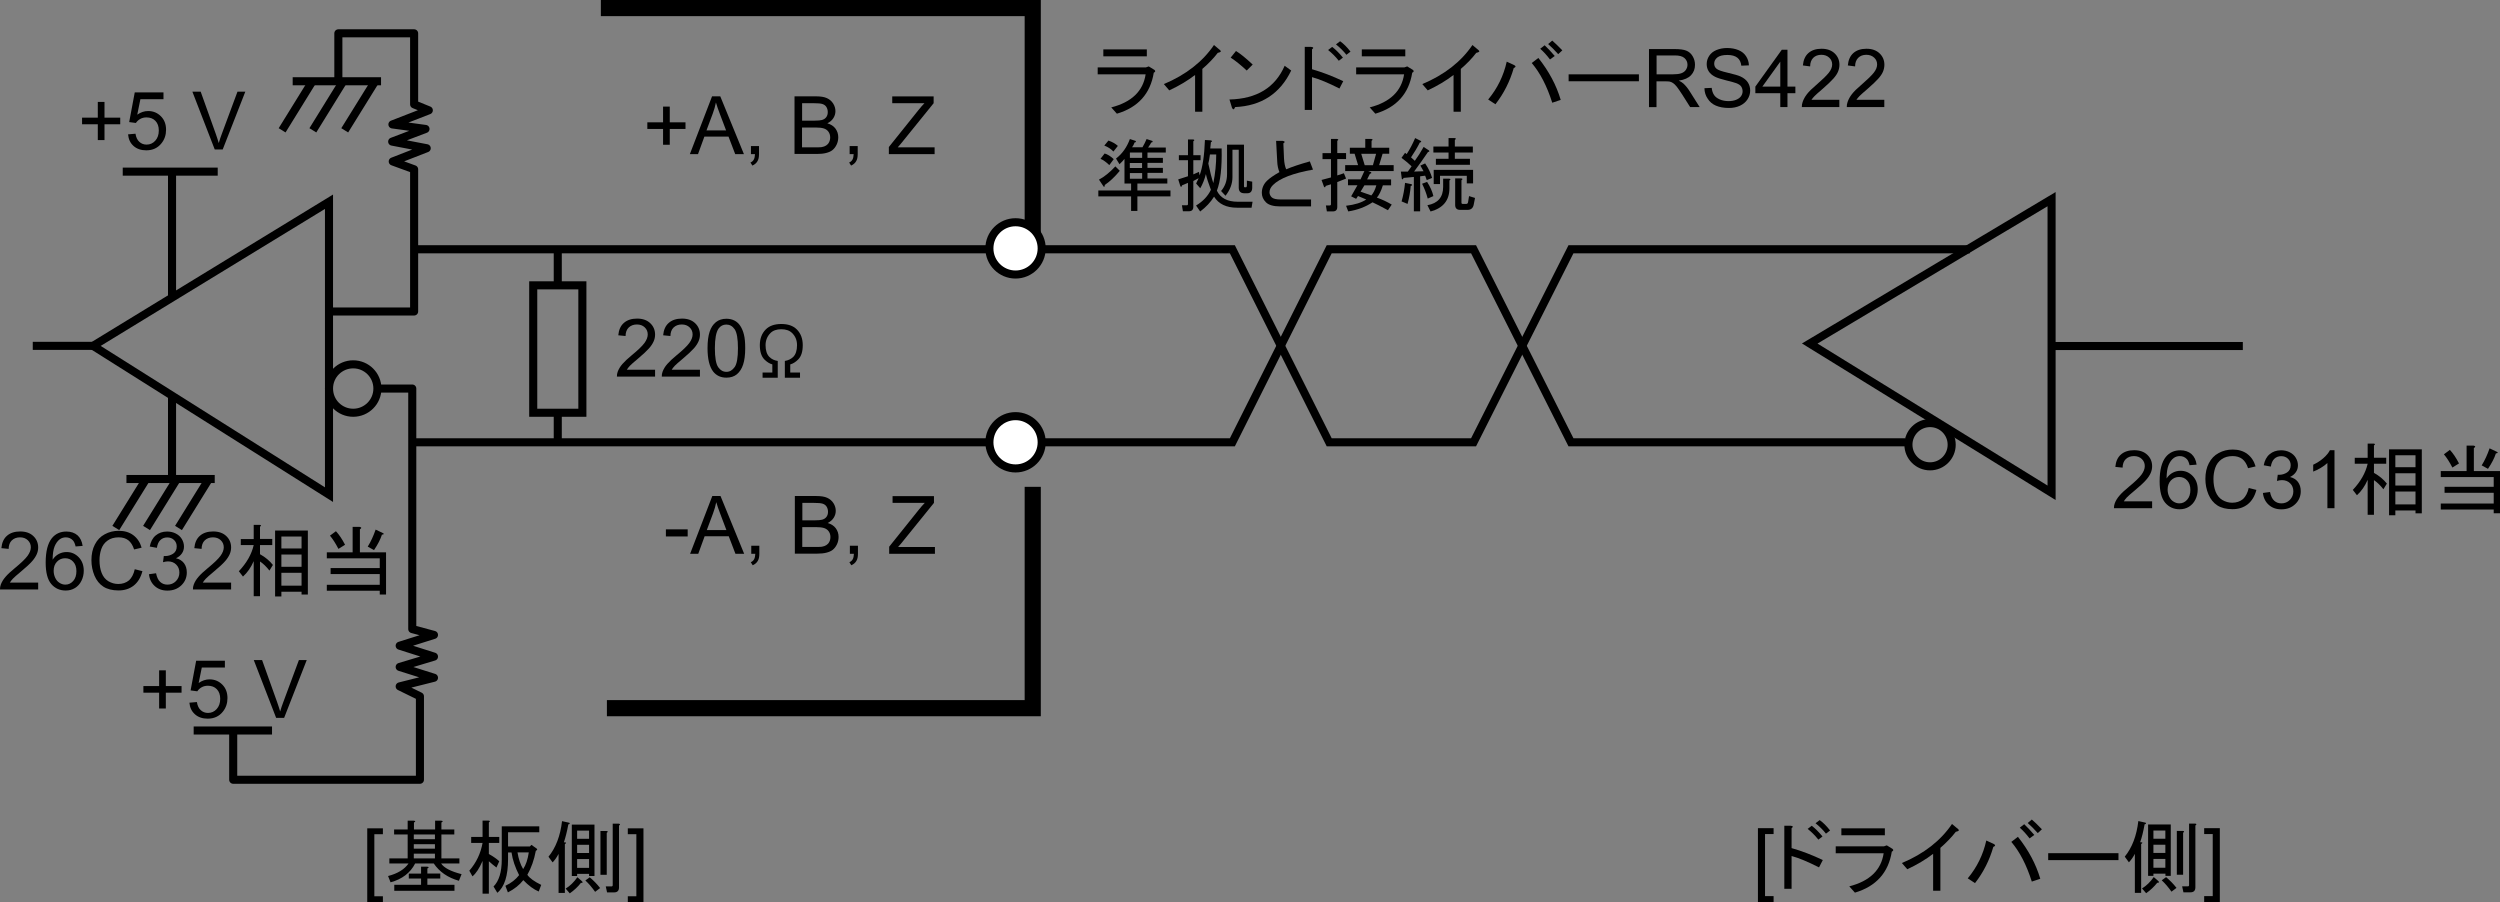 <?xml version="1.0" encoding="utf-8"?>
<!-- Generator: Adobe Illustrator 27.8.1, SVG Export Plug-In . SVG Version: 6.00 Build 0)  -->
<svg version="1.1" xmlns="http://www.w3.org/2000/svg" xmlns:xlink="http://www.w3.org/1999/xlink" x="0px" y="0px"
	 width="309.81px" height="111.8px" viewBox="0 0 309.81 111.8" enable-background="new 0 0 309.81 111.8" xml:space="preserve">
<rect x="0" y="0" width="309.81" height="111.8" fill="#808080" stroke="none"/>
<g id="レイヤー_2">
	<g>
		<polyline fill="none" stroke="#000000" stroke-width="2" stroke-miterlimit="10" points="74.46,1 127.98,1 127.98,28.88 		"/>
		<polyline fill="none" stroke="#000000" stroke-width="2" stroke-miterlimit="10" points="75.21,87.76 127.98,87.76 127.98,60.33 
					"/>
		<polygon fill="none" stroke="#000000" stroke-miterlimit="10" points="40.77,25 40.77,61.3 11.53,42.86 		"/>
		<line fill="none" stroke="#000000" stroke-miterlimit="10" x1="11.53" y1="42.86" x2="4.06" y2="42.86"/>
		<line fill="none" stroke="#000000" stroke-miterlimit="10" x1="15.21" y1="21.27" x2="26.98" y2="21.27"/>
		<line fill="none" stroke="#000000" stroke-miterlimit="10" x1="21.32" y1="21.27" x2="21.32" y2="36.7"/>
		<line fill="none" stroke="#000000" stroke-miterlimit="10" x1="21.32" y1="49.03" x2="21.32" y2="59.14"/>
		<line fill="none" stroke="#000000" stroke-miterlimit="10" x1="15.67" y1="59.36" x2="26.61" y2="59.36"/>
		<line fill="none" stroke="#000000" stroke-miterlimit="10" x1="14.35" y1="65.43" x2="18.11" y2="59.36"/>
		<line fill="none" stroke="#000000" stroke-miterlimit="10" x1="18.16" y1="65.43" x2="21.92" y2="59.36"/>
		<line fill="none" stroke="#000000" stroke-miterlimit="10" x1="22.12" y1="65.43" x2="25.88" y2="59.36"/>
		<polyline fill="none" stroke="#000000" stroke-linejoin="round" stroke-miterlimit="10" points="41.93,9.85 41.93,4.13 
			51.32,4.13 51.32,12.93 53.14,13.67 48.63,15.42 52.73,15.98 48.6,17.55 52.88,18.37 48.67,20.01 51.32,20.98 51.32,38.6 
			40.77,38.6 		"/>
		<line fill="none" stroke="#000000" stroke-miterlimit="10" x1="36.27" y1="10.07" x2="47.22" y2="10.07"/>
		<line fill="none" stroke="#000000" stroke-miterlimit="10" x1="34.96" y1="16.15" x2="38.72" y2="10.07"/>
		<line fill="none" stroke="#000000" stroke-miterlimit="10" x1="38.77" y1="16.15" x2="42.53" y2="10.07"/>
		<line fill="none" stroke="#000000" stroke-miterlimit="10" x1="42.72" y1="16.15" x2="46.49" y2="10.07"/>
		<circle fill="none" stroke="#000000" stroke-linejoin="round" stroke-miterlimit="10" cx="43.77" cy="48.15" r="3"/>
		<polyline fill="none" stroke="#000000" stroke-linejoin="round" stroke-miterlimit="10" points="46.78,48.15 51.09,48.15 
			51.09,77.96 53.78,78.68 49.53,80.02 53.78,81.37 49.53,82.65 53.78,83.99 49.53,85.06 52.04,86.29 52.04,96.63 28.9,96.63 
			28.9,90.93 		"/>
		<line fill="none" stroke="#000000" stroke-linejoin="round" stroke-miterlimit="10" x1="24" y1="90.53" x2="33.71" y2="90.53"/>
		<rect x="66.08" y="35.36" fill="none" stroke="#000000" stroke-miterlimit="10" width="6.09" height="15.79"/>
		<line fill="none" stroke="#000000" stroke-miterlimit="10" x1="69.12" y1="30.89" x2="69.12" y2="35.36"/>
		<line fill="none" stroke="#000000" stroke-miterlimit="10" x1="69.12" y1="51.15" x2="69.12" y2="54.87"/>
		<polyline fill="none" stroke="#000000" stroke-miterlimit="10" points="51.32,30.89 152.72,30.89 164.72,54.81 182.61,54.81 
			194.68,30.89 244.12,30.89 		"/>
		<polyline fill="none" stroke="#000000" stroke-miterlimit="10" points="51.32,54.81 152.72,54.81 164.72,30.89 182.61,30.89 
			194.68,54.81 236.13,54.81 		"/>
		<circle fill="none" stroke="#000000" stroke-miterlimit="10" cx="239.18" cy="55.11" r="2.68"/>
		<polygon fill="none" stroke="#000000" stroke-miterlimit="10" points="254.24,24.68 254.24,61.07 224.27,42.57 		"/>
		<line fill="none" stroke="#000000" stroke-miterlimit="10" x1="254.46" y1="42.88" x2="277.94" y2="42.88"/>
		<circle fill="#FFFFFF" stroke="#000000" stroke-miterlimit="10" cx="125.85" cy="30.78" r="3.24"/>
		<circle fill="#FFFFFF" stroke="#000000" stroke-miterlimit="10" cx="125.85" cy="54.81" r="3.24"/>
	</g>
</g>
<g id="text">
	<g>
		<path d="M45.51,111.8v-9.15h1.94v0.73h-1.06v7.69h1.06v0.73H45.51z"/>
		<path d="M56.87,109.15c-1.38-0.39-2.42-1.11-3.12-2.15h-2.3c-0.6,1.17-1.61,1.95-3.05,2.34l-0.31-0.78
			c1.2-0.31,2.04-0.83,2.54-1.56h-2.38v-0.62h2.27v-2.97h-1.68v-0.62h1.68v-1.09h0.74c0.26,0.03,0.27,0.1,0.04,0.23v0.86h2.62v-1.09
			h0.74c0.26,0.03,0.27,0.1,0.04,0.23v0.86h1.6v0.62h-1.6v2.97h2.23V107h-2.27c0.36,0.55,1.21,0.99,2.54,1.33L56.87,109.15z
			 M50.66,108.88v-0.62h1.52v-0.86h0.74c0.26,0.03,0.27,0.1,0.04,0.23v0.62h1.6v0.62h-1.6v0.78h3.36v0.74h-7.46v-0.74h3.32v-0.78
			H50.66z M51.28,103.41v0.59h2.62v-0.59H51.28z M51.28,104.62v0.55h2.62v-0.55H51.28z M51.28,105.79v0.59h2.62v-0.59H51.28z"/>
		<path d="M59.8,110.75v-4.06c-0.39,0.91-0.81,1.55-1.25,1.91l-0.39-0.7c0.86-0.99,1.41-2.14,1.64-3.44h-1.41v-0.74h1.41v-2.03h0.74
			c0.21,0.03,0.22,0.1,0.04,0.23v1.8h1.29v0.74h-1.29v1.37c0.55,0.31,0.98,0.61,1.29,0.9l-0.35,0.78c-0.31-0.23-0.62-0.5-0.94-0.78
			v4.02H59.8z M64.33,108.45c-0.49-0.96-0.81-1.9-0.94-2.81h-0.43v0.82c0,2.06-0.44,3.45-1.33,4.18l-0.47-0.78
			c0.68-0.68,1.02-1.8,1.02-3.36v-4.1h4.65v0.74h-3.87v1.76h2.7l0.2-0.2l0.66,0.47c0.1,0.08,0.06,0.17-0.12,0.27
			c-0.21,1.12-0.56,2.11-1.05,2.97c0.29,0.42,0.86,0.83,1.72,1.25l-0.31,0.82c-0.62-0.26-1.26-0.73-1.91-1.41
			c-0.47,0.6-1.11,1.11-1.91,1.52l-0.31-0.82C63.34,109.44,63.91,108.99,64.33,108.45z M64.13,105.63c0.13,0.81,0.36,1.5,0.7,2.07
			c0.34-0.5,0.57-1.19,0.7-2.07H64.13z"/>
		<path d="M69.88,104.38c0.31,0,0.35,0.08,0.12,0.23v6.05h-0.78v-4.84c-0.23,0.44-0.48,0.79-0.74,1.05l-0.51-0.7
			c0.91-1.12,1.47-2.59,1.68-4.41l0.9,0.2c0.1,0.1,0.06,0.17-0.12,0.2C70.27,103.04,70.08,103.78,69.88,104.38z M72.06,109.15
			c0.21,0.18,0.18,0.27-0.08,0.27c-0.36,0.47-0.82,0.9-1.37,1.29l-0.51-0.59c0.55-0.34,1.03-0.81,1.45-1.41L72.06,109.15z
			 M71.52,108.29v0.27h-0.66v-6.37h2.81v6.37H73v-0.27H71.52z M71.52,103.95H73v-1.02h-1.48V103.95z M71.52,105.71H73v-1.02h-1.48
			V105.71z M71.52,107.55H73v-1.09h-1.48V107.55z M73.08,108.72c0.47,0.39,0.9,0.83,1.29,1.33l-0.62,0.47
			c-0.39-0.55-0.79-1.02-1.21-1.41L73.08,108.72z M75.19,103.21v5.2h-0.78v-5.43h0.74C75.36,103,75.37,103.08,75.19,103.21z
			 M76.71,102.31v7.66c0,0.42-0.21,0.62-0.62,0.62h-0.86l-0.16-0.74h0.7c0.1,0,0.16-0.05,0.16-0.16v-7.62h0.74
			C76.88,102.11,76.89,102.18,76.71,102.31z"/>
		<path d="M79.74,111.8H77.8v-0.73h1.06v-7.69H77.8v-0.73h1.94V111.8z"/>
	</g>
	<g>
		<path d="M217.85,111.78v-9.15h1.94v0.73h-1.06v7.69h1.06v0.73H217.85z"/>
		<path d="M225.42,107.49c-1.38-0.7-2.51-1.17-3.4-1.41v4.06h-0.9v-7.81h0.78c0.31,0.03,0.35,0.13,0.12,0.31v2.46
			c1.28,0.36,2.56,0.86,3.87,1.48L225.42,107.49z M225.34,104.05c-0.44-0.55-0.89-0.99-1.33-1.33l0.51-0.39
			c0.44,0.34,0.88,0.78,1.33,1.33L225.34,104.05z M226.28,103.31c-0.34-0.44-0.77-0.87-1.29-1.29l0.51-0.39
			c0.44,0.31,0.87,0.74,1.29,1.29L226.28,103.31z"/>
		<path d="M229.17,109.84c2.53-0.65,3.95-2.02,4.26-4.1h-5.94v-0.86h5.98l0.35-0.12l0.7,0.43c0.16,0.13,0.13,0.25-0.08,0.35
			c-0.42,2.6-1.94,4.3-4.57,5.08L229.17,109.84z M233.58,103.51h-5.39v-0.86h5.39V103.51z"/>
		<path d="M235.69,106.95c2.73-1.15,4.8-2.76,6.21-4.84l0.74,0.62c0.21,0.16,0.12,0.27-0.27,0.35c-0.5,0.65-1.13,1.31-1.91,1.99
			v5.31h-0.9v-4.57c-0.91,0.7-1.98,1.34-3.2,1.91L235.69,106.95z"/>
		<path d="M247.1,104.6c0.21,0.13,0.18,0.25-0.08,0.35c-0.47,1.64-1.22,3.14-2.27,4.49l-0.9-0.59c1.15-1.38,1.91-2.94,2.3-4.69
			L247.1,104.6z M250.07,103.7c1.3,1.64,2.23,3.37,2.77,5.2l-1.05,0.35c-0.65-2.06-1.5-3.7-2.54-4.92L250.07,103.7z M252.1,103.47
			l-0.59,0.43c-0.39-0.52-0.79-0.96-1.21-1.33l0.55-0.43C251.24,102.51,251.65,102.95,252.1,103.47z M253.04,102.77l-0.51,0.47
			c-0.47-0.52-0.89-0.94-1.25-1.25l0.51-0.43C252.12,101.84,252.54,102.24,253.04,102.77z"/>
		<path d="M253.82,106.59v-0.86h8.71v0.86H253.82z"/>
		<path d="M265.22,104.37c0.31,0,0.35,0.08,0.12,0.23v6.05h-0.78v-4.84c-0.23,0.44-0.48,0.79-0.74,1.05l-0.51-0.7
			c0.91-1.12,1.47-2.59,1.68-4.41l0.9,0.2c0.1,0.1,0.06,0.17-0.12,0.2C265.61,103.03,265.43,103.77,265.22,104.37z M267.41,109.13
			c0.21,0.18,0.18,0.27-0.08,0.27c-0.37,0.47-0.82,0.9-1.37,1.29l-0.51-0.59c0.55-0.34,1.03-0.81,1.45-1.41L267.41,109.13z
			 M266.86,108.27v0.27h-0.66v-6.37h2.81v6.37h-0.66v-0.27H266.86z M266.86,103.94h1.48v-1.02h-1.48V103.94z M266.86,105.7h1.48
			v-1.02h-1.48V105.7z M266.86,107.53h1.48v-1.09h-1.48V107.53z M268.43,108.7c0.47,0.39,0.9,0.83,1.29,1.33l-0.62,0.47
			c-0.39-0.55-0.79-1.02-1.21-1.41L268.43,108.7z M270.54,103.2v5.2h-0.78v-5.43h0.74C270.7,102.99,270.72,103.06,270.54,103.2z
			 M272.06,102.3v7.66c0,0.42-0.21,0.62-0.62,0.62h-0.86l-0.16-0.74h0.7c0.1,0,0.16-0.05,0.16-0.16v-7.62h0.74
			C272.23,102.09,272.24,102.17,272.06,102.3z"/>
		<path d="M275.09,111.78h-1.94v-0.73h1.06v-7.69h-1.06v-0.73h1.94V111.78z"/>
	</g>
	<g>
		<path d="M12.12,17.36V15.4h-1.95v-0.82h1.95v-1.95h0.83v1.95h1.95v0.82h-1.95v1.96H12.12z"/>
		<path d="M15.87,16.65l0.92-0.08c0.07,0.45,0.23,0.79,0.48,1.01c0.25,0.23,0.55,0.34,0.9,0.34c0.42,0,0.78-0.16,1.07-0.48
			s0.44-0.74,0.44-1.27c0-0.5-0.14-0.9-0.42-1.19s-0.65-0.43-1.11-0.43c-0.28,0-0.54,0.06-0.77,0.19c-0.23,0.13-0.41,0.3-0.54,0.5
			l-0.83-0.11l0.69-3.68h3.56v0.84h-2.86l-0.39,1.92c0.43-0.3,0.88-0.45,1.35-0.45c0.62,0,1.15,0.22,1.58,0.65s0.64,0.99,0.64,1.67
			c0,0.65-0.19,1.21-0.57,1.68c-0.46,0.58-1.09,0.87-1.88,0.87c-0.65,0-1.18-0.18-1.59-0.55S15.93,17.25,15.87,16.65z"/>
		<path d="M26.61,18.52l-2.77-7.16h1.03l1.86,5.2c0.15,0.42,0.27,0.81,0.38,1.17c0.11-0.39,0.24-0.78,0.39-1.17l1.93-5.2h0.97
			l-2.8,7.16H26.61z"/>
	</g>
	<g>
		<path d="M82.17,17.94v-1.96h-1.95v-0.82h1.95v-1.95H83v1.95h1.95v0.82H83v1.96H82.17z"/>
		<path d="M85.49,19.1l2.75-7.16h1.02l2.93,7.16h-1.08l-0.83-2.17h-2.99l-0.79,2.17H85.49z M87.55,16.16h2.43l-0.75-1.98
			c-0.23-0.6-0.4-1.1-0.51-1.48c-0.09,0.46-0.22,0.92-0.39,1.37L87.55,16.16z"/>
		<path d="M93.06,19.1v-1h1v1c0,0.37-0.06,0.67-0.2,0.89c-0.13,0.23-0.34,0.4-0.62,0.53L93,20.14c0.19-0.08,0.32-0.2,0.41-0.36
			c0.09-0.16,0.14-0.39,0.15-0.68H93.06z"/>
		<path d="M98.46,19.1v-7.16h2.69c0.55,0,0.99,0.07,1.32,0.22c0.33,0.15,0.59,0.37,0.78,0.67c0.19,0.3,0.28,0.62,0.28,0.94
			c0,0.31-0.08,0.59-0.25,0.86s-0.42,0.49-0.75,0.65c0.43,0.13,0.77,0.34,1,0.65s0.35,0.67,0.35,1.08c0,0.33-0.07,0.65-0.21,0.93
			c-0.14,0.29-0.32,0.51-0.52,0.67s-0.47,0.27-0.78,0.35c-0.31,0.08-0.7,0.12-1.15,0.12H98.46z M99.41,14.95h1.55
			c0.42,0,0.72-0.03,0.9-0.08c0.24-0.07,0.42-0.19,0.54-0.36s0.18-0.37,0.18-0.62c0-0.24-0.06-0.45-0.17-0.63
			c-0.11-0.18-0.28-0.3-0.49-0.37c-0.21-0.07-0.57-0.1-1.09-0.1h-1.43V14.95z M99.41,18.26h1.78c0.31,0,0.52-0.01,0.64-0.03
			c0.22-0.04,0.4-0.1,0.55-0.2s0.27-0.22,0.36-0.4c0.09-0.17,0.14-0.38,0.14-0.6c0-0.27-0.07-0.5-0.21-0.7
			c-0.14-0.2-0.33-0.33-0.57-0.41c-0.24-0.08-0.59-0.12-1.05-0.12h-1.66V18.26z"/>
		<path d="M105.29,19.1v-1h1v1c0,0.37-0.06,0.67-0.2,0.89c-0.13,0.23-0.34,0.4-0.62,0.53l-0.24-0.38c0.19-0.08,0.32-0.2,0.41-0.36
			c0.09-0.16,0.14-0.39,0.15-0.68H105.29z"/>
		<path d="M110.15,19.1v-0.88l3.67-4.58c0.26-0.33,0.51-0.61,0.74-0.85h-3.99v-0.84h5.13v0.84l-4.02,4.97l-0.43,0.5h4.57v0.84
			H110.15z"/>
	</g>
	<g>
		<path d="M137.71,13.31c2.53-0.65,3.95-2.02,4.26-4.1h-5.94V8.35h5.98l0.35-0.12l0.7,0.43c0.16,0.13,0.13,0.25-0.08,0.35
			c-0.42,2.6-1.94,4.3-4.57,5.08L137.71,13.31z M142.12,6.98h-5.39V6.12h5.39V6.98z"/>
		<path d="M144.23,10.42c2.73-1.15,4.8-2.76,6.21-4.84l0.74,0.62c0.21,0.16,0.12,0.27-0.27,0.35c-0.5,0.65-1.13,1.32-1.91,1.99v5.31
			h-0.9V9.29c-0.91,0.7-1.98,1.34-3.2,1.91L144.23,10.42z"/>
		<path d="M160.01,8.74c-1.38,2.87-3.7,4.38-6.95,4.53c-0.13,0.34-0.26,0.36-0.39,0.08l-0.31-1.02c3.38-0.08,5.66-1.47,6.84-4.18
			L160.01,8.74z M152.51,7.14l0.66-0.82c0.55,0.34,1.24,0.9,2.07,1.68l-0.74,0.74C153.8,8.09,153.14,7.55,152.51,7.14z"/>
		<path d="M165.99,10.97c-1.38-0.7-2.51-1.17-3.4-1.41v4.06h-0.9V5.81h0.78c0.31,0.03,0.35,0.13,0.12,0.31v2.46
			c1.28,0.37,2.56,0.86,3.87,1.48L165.99,10.97z M165.91,7.53c-0.44-0.55-0.89-0.99-1.33-1.33l0.51-0.39
			c0.44,0.34,0.88,0.78,1.33,1.33L165.91,7.53z M166.85,6.79c-0.34-0.44-0.77-0.87-1.29-1.29l0.51-0.39
			c0.44,0.31,0.87,0.74,1.29,1.29L166.85,6.79z"/>
		<path d="M169.74,13.31c2.53-0.65,3.95-2.02,4.26-4.1h-5.94V8.35h5.98l0.35-0.12l0.7,0.43c0.16,0.13,0.13,0.25-0.08,0.35
			c-0.42,2.6-1.94,4.3-4.57,5.08L169.74,13.31z M174.15,6.98h-5.39V6.12h5.39V6.98z"/>
		<path d="M176.26,10.42c2.73-1.15,4.8-2.76,6.21-4.84l0.74,0.62c0.21,0.16,0.12,0.27-0.27,0.35c-0.49,0.65-1.13,1.32-1.91,1.99
			v5.31h-0.9V9.29c-0.91,0.7-1.98,1.34-3.2,1.91L176.26,10.42z"/>
		<path d="M187.67,8.08c0.21,0.13,0.18,0.25-0.08,0.35c-0.47,1.64-1.22,3.14-2.27,4.49l-0.9-0.59c1.15-1.38,1.91-2.94,2.3-4.69
			L187.67,8.08z M190.64,7.18c1.3,1.64,2.23,3.37,2.77,5.2l-1.05,0.35c-0.65-2.06-1.5-3.7-2.54-4.92L190.64,7.18z M192.67,6.94
			l-0.59,0.43c-0.39-0.52-0.79-0.96-1.21-1.33l0.55-0.43C191.81,5.98,192.23,6.42,192.67,6.94z M193.61,6.24l-0.51,0.47
			c-0.47-0.52-0.89-0.94-1.25-1.25l0.51-0.43C192.69,5.32,193.11,5.72,193.61,6.24z"/>
		<path d="M194.39,10.07V9.21h8.71v0.86H194.39z"/>
		<path d="M204.35,13.27V6.08h3.16c0.64,0,1.12,0.06,1.45,0.19s0.6,0.36,0.79,0.68c0.2,0.33,0.3,0.69,0.3,1.08
			c0,0.51-0.16,0.94-0.49,1.29c-0.33,0.35-0.83,0.57-1.52,0.67c0.25,0.12,0.44,0.24,0.57,0.36c0.28,0.26,0.54,0.58,0.78,0.96
			l1.24,1.96h-1.18l-0.95-1.5c-0.28-0.43-0.5-0.76-0.68-0.99c-0.18-0.23-0.34-0.39-0.48-0.48c-0.14-0.09-0.28-0.16-0.43-0.19
			c-0.11-0.02-0.28-0.03-0.53-0.03h-1.1v3.2H204.35z M205.29,9.21h2.03c0.43,0,0.77-0.04,1.03-0.13c0.25-0.09,0.44-0.23,0.57-0.42
			c0.13-0.2,0.2-0.41,0.2-0.64c0-0.33-0.13-0.61-0.38-0.83c-0.25-0.22-0.65-0.32-1.19-0.32h-2.26V9.21z"/>
		<path d="M211.22,10.93l0.9-0.04c0.04,0.36,0.14,0.65,0.29,0.88c0.15,0.23,0.39,0.41,0.71,0.55s0.68,0.21,1.08,0.21
			c0.36,0,0.67-0.05,0.94-0.16c0.27-0.11,0.47-0.25,0.61-0.44c0.13-0.19,0.2-0.39,0.2-0.61c0-0.22-0.06-0.42-0.17-0.59
			c-0.11-0.17-0.32-0.31-0.61-0.42c-0.19-0.07-0.61-0.19-1.26-0.35c-0.65-0.16-1.11-0.31-1.38-0.45c-0.35-0.18-0.61-0.4-0.78-0.67
			s-0.25-0.56-0.25-0.9c0-0.36,0.1-0.7,0.31-1.02c0.21-0.32,0.51-0.56,0.9-0.72c0.4-0.16,0.83-0.25,1.32-0.25
			c0.53,0,1,0.09,1.41,0.26s0.72,0.42,0.94,0.76s0.34,0.71,0.35,1.13l-0.94,0.04c-0.05-0.44-0.21-0.77-0.49-0.99
			c-0.28-0.22-0.69-0.34-1.24-0.34c-0.57,0-0.98,0.11-1.24,0.31c-0.26,0.21-0.39,0.46-0.39,0.76c0,0.26,0.09,0.47,0.28,0.63
			c0.18,0.17,0.65,0.33,1.42,0.51s1.29,0.33,1.57,0.46c0.41,0.19,0.71,0.44,0.9,0.73s0.29,0.63,0.29,1.02
			c0,0.38-0.11,0.74-0.33,1.08c-0.22,0.34-0.53,0.6-0.93,0.79c-0.41,0.19-0.86,0.28-1.37,0.28c-0.64,0-1.18-0.1-1.62-0.29
			c-0.44-0.19-0.78-0.48-1.02-0.87C211.36,11.85,211.23,11.41,211.22,10.93z"/>
		<path d="M220.62,13.27v-1.72h-3.09v-0.82l3.28-4.57h0.7v4.57h0.98v0.82h-0.98v1.72H220.62z M220.62,10.73V7.64l-2.22,3.09H220.62z
			"/>
		<path d="M227.94,12.37v0.9h-4.65c-0.01-0.22,0.03-0.43,0.1-0.63c0.11-0.33,0.29-0.66,0.54-0.98c0.25-0.32,0.62-0.69,1.11-1.1
			c0.76-0.66,1.29-1.17,1.58-1.53s0.43-0.71,0.43-1.04c0-0.34-0.12-0.62-0.37-0.85c-0.25-0.23-0.57-0.35-0.97-0.35
			c-0.42,0-0.76,0.13-1.01,0.38c-0.25,0.26-0.38,0.61-0.38,1.06l-0.9-0.12c0.06-0.67,0.29-1.19,0.69-1.54
			c0.4-0.35,0.94-0.53,1.62-0.53c0.68,0,1.22,0.19,1.62,0.57c0.4,0.38,0.6,0.85,0.6,1.42c0,0.29-0.06,0.57-0.17,0.84
			s-0.31,0.57-0.58,0.87c-0.27,0.31-0.71,0.72-1.32,1.26c-0.52,0.44-0.85,0.74-1.01,0.9c-0.16,0.16-0.28,0.32-0.39,0.47H227.94z"/>
		<path d="M233.51,12.37v0.9h-4.65c-0.01-0.22,0.03-0.43,0.1-0.63c0.11-0.33,0.29-0.66,0.54-0.98c0.25-0.32,0.62-0.69,1.11-1.1
			c0.76-0.66,1.29-1.17,1.58-1.53s0.43-0.71,0.43-1.04c0-0.34-0.12-0.62-0.37-0.85c-0.25-0.23-0.57-0.35-0.97-0.35
			c-0.42,0-0.76,0.13-1.01,0.38c-0.25,0.26-0.38,0.61-0.38,1.06l-0.9-0.12c0.06-0.67,0.29-1.19,0.69-1.54
			c0.4-0.35,0.94-0.53,1.62-0.53c0.68,0,1.22,0.19,1.62,0.57c0.4,0.38,0.6,0.85,0.6,1.42c0,0.29-0.06,0.57-0.17,0.84
			s-0.31,0.57-0.58,0.87c-0.27,0.31-0.71,0.72-1.32,1.26c-0.52,0.44-0.85,0.74-1.01,0.9c-0.16,0.16-0.28,0.32-0.39,0.47H233.51z"/>
		<path d="M142.28,18.28h2.19v0.62h-2.27v0.66h1.91v0.62h-1.91v0.62h1.91v0.62h-1.91v0.7h2.46v0.62h-3.71v0.86h4.1v0.74h-4.1v1.8
			h-0.78v-1.8h-4.06v-0.74h4.06v-0.86h-0.43h-0.39v-3.05c-0.16,0.21-0.37,0.43-0.62,0.66l-0.43-0.7c0.78-0.6,1.35-1.41,1.72-2.42
			l0.7,0.23c0.1,0.1,0.06,0.17-0.12,0.2c-0.08,0.23-0.18,0.43-0.31,0.59h1.29c0.21-0.36,0.38-0.7,0.51-1.02l0.7,0.23
			c0.1,0.1,0.06,0.17-0.12,0.2C142.59,17.82,142.46,18.02,142.28,18.28z M136.19,22.26c0.68-0.36,1.35-0.91,2.03-1.64l0.55,0.55
			c-0.65,0.78-1.28,1.37-1.88,1.76c0.05,0.16,0.01,0.22-0.12,0.2L136.19,22.26z M138.02,19.72l-0.55,0.74
			c-0.37-0.36-0.73-0.62-1.09-0.78l0.51-0.66C137.25,19.12,137.63,19.36,138.02,19.72z M138.53,18.08l-0.55,0.7
			c-0.29-0.31-0.66-0.56-1.13-0.74l0.51-0.62C137.83,17.58,138.22,17.8,138.53,18.08z M141.54,19.57V18.9h-1.52v0.66H141.54z
			 M140.01,20.82h1.52v-0.62h-1.52V20.82z M141.54,22.15v-0.7h-1.52v0.7H141.54z"/>
		<path d="M149.98,18.4h1.41c0.05,2.34-0.14,4.09-0.59,5.23c0.44,0.91,1.3,1.37,2.58,1.37h1.84l-0.12,0.74h-1.8
			c-1.33,0-2.28-0.46-2.85-1.37c-0.42,0.68-0.99,1.29-1.72,1.84l-0.51-0.74c0.86-0.52,1.47-1.17,1.84-1.95
			c-0.31-0.81-0.52-1.46-0.62-1.95c-0.18,0.7-0.42,1.29-0.7,1.76l-0.51-0.59l0.31-0.66l-0.66,0.35v3.2c0,0.36-0.18,0.55-0.55,0.55
			h-0.74l-0.12-0.74h0.59c0.1,0,0.16-0.05,0.16-0.16v-2.62l-0.74,0.31c-0.03,0.18-0.09,0.22-0.2,0.12l-0.27-0.86l1.21-0.39v-1.99
			h-1.13v-0.62h1.13v-1.95h0.62c0.21,0.03,0.22,0.1,0.04,0.23v1.72h0.9v0.62h-0.9v1.76l0.7-0.31l0.08,0.43
			c0.36-0.96,0.59-2.42,0.66-4.38l0.7,0.04c0.23,0.05,0.25,0.13,0.04,0.23L149.98,18.4z M150.72,19.14h-0.78
			c-0.05,0.44-0.12,0.82-0.2,1.13c0.21,1.02,0.42,1.82,0.62,2.42C150.6,21.5,150.72,20.31,150.72,19.14z M152.05,17.93h2.11v5.16
			c0,0.08,0.04,0.12,0.12,0.12h0.12c0.08,0,0.12-0.09,0.12-0.27v-0.55l0.66,0.12v0.74c0,0.47-0.21,0.7-0.62,0.7h-0.35
			c-0.47,0-0.7-0.23-0.7-0.7v-4.69h-0.78v3.4c0,0.81-0.29,1.58-0.86,2.3l-0.55-0.59c0.49-0.57,0.74-1.26,0.74-2.07V17.93z"/>
		<path d="M158.14,17.46h0.82c0.29,0.05,0.31,0.16,0.08,0.31l0.08,1.88c0.03,0.55,0.12,0.99,0.27,1.33
			c0.73-0.31,1.71-0.64,2.93-0.98l0.39,1.02c-2.47,0.44-4.13,1.08-4.96,1.91c-0.29,0.29-0.43,0.59-0.43,0.9
			c0,0.23,0.09,0.44,0.27,0.62c0.18,0.18,0.56,0.27,1.13,0.27h3.75v0.86h-3.79c-0.86,0-1.46-0.17-1.8-0.51
			c-0.34-0.34-0.51-0.73-0.51-1.17c0-0.57,0.21-1.07,0.62-1.48c0.31-0.31,0.83-0.68,1.56-1.09c-0.16-0.39-0.25-0.82-0.27-1.29
			L158.14,17.46z"/>
		<path d="M164.94,17.22h0.74c0.21,0.03,0.22,0.1,0.04,0.23v1.52h1.09v0.74h-1.09v2.03l0.82-0.27l0.27,0.66l-1.09,0.43v3.09
			c0,0.36-0.18,0.55-0.55,0.55h-0.74l-0.12-0.74h0.47c0.1,0,0.16-0.05,0.16-0.16v-2.46l-0.66,0.2c-0.03,0.18-0.09,0.22-0.2,0.12
			l-0.31-0.86l1.17-0.31v-2.27h-1.05v-0.74h1.05V17.22z M169.58,21.21l0.31,0.12c0.1,0.1,0.06,0.17-0.12,0.2l-0.35,0.7h2.97v0.74
			h-1.02c-0.21,0.68-0.46,1.19-0.74,1.52c0.65,0.23,1.26,0.52,1.84,0.86l-0.47,0.7c-0.86-0.47-1.5-0.79-1.91-0.98
			c-0.86,0.57-1.86,0.95-3.01,1.13l-0.27-0.7c1.09-0.13,1.93-0.39,2.5-0.78l-1.02-0.43l-0.23,0.35l-0.62-0.31l0.78-1.37h-1.17v-0.74
			h1.56l0.47-1.02h-2.38v-0.74h1.6l-0.43-1.41h-0.59v-0.74h1.91v-1.09h0.74c0.21,0.03,0.22,0.1,0.04,0.23v0.86h2.19v0.74h-0.82
			l-0.43,1.41h1.8v0.74H169.58z M169.94,24.22c0.26-0.29,0.47-0.7,0.62-1.25h-1.48l-0.47,0.78L169.94,24.22z M169.12,20.47h1.02
			l0.39-1.41h-1.84L169.12,20.47z"/>
		<path d="M174.12,18.94l0.2,0.16c0.39-0.6,0.74-1.26,1.05-1.99l0.7,0.35c0.1,0.1,0.06,0.17-0.12,0.2
			c-0.31,0.62-0.68,1.24-1.09,1.84c0.16,0.13,0.31,0.27,0.47,0.43c0.36-0.49,0.73-1.07,1.09-1.72l0.66,0.43
			c0.1,0.1,0.06,0.17-0.12,0.2c-0.55,0.81-1.12,1.62-1.72,2.42l1.17-0.04l-0.39-0.7l0.59-0.27c0.42,0.62,0.7,1.22,0.86,1.8
			l-0.66,0.27l-0.2-0.55l-0.62,0.08v4.34h-0.78v-4.26l-1.29,0.12c-0.03,0.18-0.09,0.22-0.2,0.12l-0.12-0.9h0.86l0.47-0.66
			c-0.31-0.31-0.73-0.66-1.25-1.05L174.12,18.94z M174.43,25.27l-0.74-0.31c0.21-0.73,0.35-1.5,0.43-2.3l0.78,0.16
			c0.16,0.08,0.13,0.16-0.08,0.23C174.77,23.75,174.64,24.49,174.43,25.27z M176.85,22.54c0.39,0.6,0.65,1.19,0.78,1.76l-0.7,0.31
			c-0.18-0.68-0.42-1.29-0.7-1.84L176.85,22.54z M179.62,23.32c0,1.51-0.78,2.47-2.34,2.89l-0.39-0.78c1.3-0.23,1.95-0.99,1.95-2.27
			v-1.02h0.74c0.21,0.03,0.22,0.1,0.04,0.23V23.32z M179.51,19.68V18.9h-1.88v-0.74h1.88v-1.05h0.74c0.21,0.03,0.22,0.1,0.04,0.23
			v0.82h2.23v0.74h-2.23v0.78h1.87v0.74h-4.22v-0.74H179.51z M182.55,22.73h-0.78v-0.94h-3.32v1.02h-0.78v-1.76h4.88V22.73z
			 M181.11,22.34v2.77c0,0.1,0.05,0.16,0.16,0.16h0.43c0.13,0,0.21-0.08,0.23-0.23l0.12-0.74l0.74,0.23l-0.16,0.82
			c-0.08,0.44-0.34,0.66-0.78,0.66h-0.9c-0.42,0-0.62-0.21-0.62-0.62v-3.28h0.74C181.28,22.13,181.29,22.21,181.11,22.34z"/>
	</g>
	<g>
		<path d="M82.52,66.48V65.6h2.7v0.88H82.52z"/>
		<path d="M85.52,68.63l2.75-7.16h1.02l2.93,7.16h-1.08l-0.83-2.17h-2.99l-0.79,2.17H85.52z M87.59,65.69h2.43l-0.75-1.98
			c-0.23-0.6-0.4-1.1-0.51-1.48c-0.09,0.46-0.22,0.92-0.39,1.37L87.59,65.69z"/>
		<path d="M93.1,68.63v-1h1v1c0,0.37-0.06,0.67-0.2,0.89c-0.13,0.23-0.34,0.4-0.62,0.53l-0.24-0.38c0.19-0.08,0.32-0.2,0.41-0.36
			c0.09-0.16,0.14-0.39,0.15-0.68H93.1z"/>
		<path d="M98.5,68.63v-7.16h2.69c0.55,0,0.99,0.07,1.32,0.22c0.33,0.15,0.59,0.37,0.78,0.67c0.19,0.3,0.28,0.62,0.28,0.94
			c0,0.31-0.08,0.59-0.25,0.86s-0.42,0.49-0.75,0.65c0.43,0.13,0.77,0.34,1,0.65s0.35,0.67,0.35,1.08c0,0.33-0.07,0.65-0.21,0.93
			c-0.14,0.29-0.32,0.51-0.52,0.67s-0.47,0.27-0.78,0.35c-0.31,0.08-0.7,0.12-1.15,0.12H98.5z M99.44,64.48h1.55
			c0.42,0,0.72-0.03,0.9-0.08c0.24-0.07,0.42-0.19,0.54-0.36s0.18-0.37,0.18-0.62c0-0.24-0.06-0.45-0.17-0.63
			c-0.11-0.18-0.28-0.3-0.49-0.37c-0.21-0.07-0.57-0.1-1.09-0.1h-1.43V64.48z M99.44,67.78h1.78c0.31,0,0.52-0.01,0.64-0.03
			c0.22-0.04,0.4-0.1,0.55-0.2s0.27-0.22,0.36-0.4c0.09-0.17,0.14-0.38,0.14-0.6c0-0.27-0.07-0.5-0.21-0.7
			c-0.14-0.2-0.33-0.33-0.57-0.41c-0.24-0.08-0.59-0.12-1.05-0.12h-1.66V67.78z"/>
		<path d="M105.32,68.63v-1h1v1c0,0.37-0.06,0.67-0.2,0.89c-0.13,0.23-0.34,0.4-0.62,0.53l-0.24-0.38c0.19-0.08,0.32-0.2,0.41-0.36
			c0.09-0.16,0.14-0.39,0.15-0.68H105.32z"/>
		<path d="M110.19,68.63v-0.88l3.67-4.58c0.26-0.33,0.51-0.61,0.74-0.85h-3.99v-0.84h5.13v0.84l-4.02,4.97l-0.43,0.5h4.57v0.84
			H110.19z"/>
	</g>
	<g>
		<path d="M81.18,45.83v0.84h-4.73c-0.01-0.21,0.03-0.42,0.1-0.61c0.12-0.32,0.31-0.64,0.58-0.95s0.65-0.67,1.15-1.08
			c0.78-0.64,1.3-1.14,1.58-1.52c0.27-0.37,0.41-0.73,0.41-1.06c0-0.35-0.12-0.64-0.37-0.88c-0.25-0.24-0.57-0.36-0.97-0.36
			c-0.42,0-0.76,0.13-1.02,0.38s-0.38,0.61-0.39,1.05l-0.9-0.09c0.06-0.67,0.29-1.19,0.7-1.54c0.4-0.35,0.95-0.53,1.63-0.53
			c0.69,0,1.23,0.19,1.63,0.57s0.6,0.85,0.6,1.42c0,0.29-0.06,0.57-0.18,0.84s-0.31,0.57-0.58,0.87s-0.72,0.73-1.35,1.26
			c-0.53,0.44-0.87,0.74-1.02,0.9c-0.15,0.16-0.27,0.32-0.37,0.48H81.18z"/>
		<path d="M86.74,45.83v0.84h-4.73c-0.01-0.21,0.03-0.42,0.1-0.61c0.12-0.32,0.31-0.64,0.58-0.95s0.65-0.67,1.15-1.08
			c0.78-0.64,1.3-1.14,1.58-1.52c0.27-0.37,0.41-0.73,0.41-1.06c0-0.35-0.12-0.64-0.37-0.88c-0.25-0.24-0.57-0.36-0.97-0.36
			c-0.42,0-0.76,0.13-1.02,0.38s-0.38,0.61-0.39,1.05l-0.9-0.09c0.06-0.67,0.29-1.19,0.7-1.54c0.4-0.35,0.95-0.53,1.63-0.53
			c0.69,0,1.23,0.19,1.63,0.57s0.6,0.85,0.6,1.42c0,0.29-0.06,0.57-0.18,0.84s-0.31,0.57-0.58,0.87s-0.72,0.73-1.35,1.26
			c-0.53,0.44-0.87,0.74-1.02,0.9c-0.15,0.16-0.27,0.32-0.37,0.48H86.74z"/>
		<path d="M87.68,43.15c0-0.85,0.09-1.53,0.26-2.04c0.17-0.52,0.43-0.91,0.78-1.19s0.78-0.42,1.3-0.42c0.38,0,0.72,0.08,1.01,0.23
			c0.29,0.15,0.53,0.38,0.72,0.67c0.19,0.29,0.34,0.65,0.44,1.06c0.11,0.42,0.16,0.98,0.16,1.69c0,0.84-0.09,1.52-0.26,2.03
			c-0.17,0.52-0.43,0.91-0.77,1.2c-0.34,0.28-0.78,0.42-1.3,0.42c-0.69,0-1.23-0.25-1.63-0.74C87.92,45.46,87.68,44.49,87.68,43.15z
			 M88.59,43.15c0,1.17,0.14,1.96,0.41,2.35c0.27,0.39,0.61,0.58,1.02,0.58s0.74-0.2,1.02-0.59s0.41-1.17,0.41-2.34
			c0-1.18-0.14-1.96-0.41-2.35s-0.62-0.58-1.03-0.58c-0.4,0-0.73,0.17-0.97,0.51C88.74,41.17,88.59,41.97,88.59,43.15z"/>
	</g>
	<g>
		<path d="M19.72,87.8v-1.96h-1.95v-0.82h1.95v-1.95h0.83v1.95h1.95v0.82h-1.95v1.96H19.72z"/>
		<path d="M23.47,87.08L24.4,87c0.07,0.45,0.23,0.79,0.48,1.01c0.25,0.23,0.55,0.34,0.9,0.34c0.42,0,0.78-0.16,1.07-0.48
			s0.44-0.74,0.44-1.27c0-0.5-0.14-0.9-0.42-1.19s-0.65-0.43-1.11-0.43c-0.28,0-0.54,0.06-0.77,0.19c-0.23,0.13-0.41,0.3-0.54,0.5
			l-0.83-0.11l0.69-3.68h3.56v0.84h-2.86l-0.39,1.92c0.43-0.3,0.88-0.45,1.35-0.45c0.62,0,1.15,0.22,1.58,0.65s0.64,0.99,0.64,1.67
			c0,0.65-0.19,1.21-0.57,1.68c-0.46,0.58-1.09,0.87-1.88,0.87c-0.65,0-1.18-0.18-1.59-0.55S23.53,87.68,23.47,87.08z"/>
		<path d="M34.22,88.96l-2.77-7.16h1.03l1.86,5.2c0.15,0.42,0.27,0.81,0.38,1.17c0.11-0.39,0.24-0.78,0.39-1.17l1.93-5.2h0.97
			l-2.8,7.16H34.22z"/>
	</g>
	<g>
		<path d="M4.73,72.21v0.84H0c-0.01-0.21,0.03-0.42,0.1-0.61c0.12-0.32,0.31-0.64,0.58-0.95c0.26-0.31,0.65-0.67,1.15-1.08
			c0.78-0.64,1.3-1.14,1.58-1.52c0.27-0.37,0.41-0.73,0.41-1.06c0-0.35-0.12-0.64-0.37-0.88c-0.25-0.24-0.57-0.36-0.97-0.36
			c-0.42,0-0.76,0.13-1.02,0.38s-0.38,0.61-0.39,1.05l-0.9-0.09c0.06-0.67,0.29-1.19,0.7-1.54c0.4-0.35,0.95-0.53,1.63-0.53
			c0.69,0,1.23,0.19,1.63,0.57s0.6,0.85,0.6,1.42c0,0.29-0.06,0.57-0.18,0.84s-0.31,0.57-0.58,0.87c-0.27,0.31-0.72,0.73-1.36,1.26
			c-0.53,0.44-0.87,0.74-1.02,0.9c-0.15,0.16-0.27,0.32-0.37,0.48H4.73z"/>
		<path d="M10.24,67.65l-0.87,0.07c-0.08-0.34-0.19-0.6-0.33-0.75c-0.24-0.25-0.53-0.38-0.88-0.38c-0.28,0-0.53,0.08-0.74,0.23
			c-0.28,0.2-0.49,0.5-0.65,0.88c-0.16,0.39-0.24,0.94-0.25,1.66c0.21-0.32,0.47-0.56,0.78-0.72c0.31-0.16,0.63-0.23,0.96-0.23
			c0.59,0,1.08,0.22,1.5,0.65c0.41,0.43,0.62,0.99,0.62,1.67c0,0.45-0.1,0.87-0.29,1.25c-0.19,0.39-0.46,0.68-0.8,0.89
			c-0.34,0.21-0.72,0.31-1.15,0.31c-0.73,0-1.33-0.27-1.79-0.81c-0.46-0.54-0.69-1.43-0.69-2.66c0-1.38,0.26-2.39,0.77-3.02
			c0.45-0.55,1.05-0.82,1.8-0.82c0.56,0,1.02,0.16,1.38,0.47C9.95,66.65,10.16,67.09,10.24,67.65z M6.65,70.73
			c0,0.3,0.06,0.59,0.19,0.87c0.13,0.28,0.31,0.49,0.54,0.63c0.23,0.15,0.47,0.22,0.73,0.22c0.37,0,0.69-0.15,0.96-0.45
			c0.27-0.3,0.4-0.71,0.4-1.22c0-0.5-0.13-0.88-0.4-1.17c-0.26-0.29-0.6-0.43-1-0.43c-0.4,0-0.73,0.14-1.01,0.43
			C6.78,69.9,6.65,70.27,6.65,70.73z"/>
		<path d="M16.7,70.54l0.95,0.24c-0.2,0.78-0.56,1.37-1.07,1.78c-0.52,0.41-1.15,0.61-1.89,0.61c-0.77,0-1.4-0.16-1.88-0.47
			c-0.48-0.31-0.85-0.77-1.1-1.36c-0.25-0.6-0.38-1.24-0.38-1.92c0-0.75,0.14-1.4,0.43-1.95c0.28-0.55,0.69-0.98,1.22-1.26
			c0.53-0.29,1.1-0.43,1.74-0.43c0.72,0,1.32,0.18,1.81,0.55s0.83,0.88,1.02,1.54l-0.93,0.22c-0.17-0.52-0.41-0.9-0.72-1.14
			c-0.32-0.24-0.71-0.36-1.19-0.36c-0.55,0-1.01,0.13-1.38,0.4c-0.37,0.26-0.63,0.62-0.78,1.06c-0.15,0.44-0.22,0.9-0.22,1.37
			c0,0.61,0.09,1.14,0.27,1.59c0.18,0.45,0.45,0.79,0.83,1.02c0.38,0.22,0.78,0.34,1.22,0.34c0.53,0,0.98-0.15,1.35-0.46
			C16.32,71.6,16.57,71.15,16.7,70.54z"/>
		<path d="M18.46,71.16l0.88-0.12c0.1,0.5,0.27,0.86,0.52,1.08c0.24,0.22,0.54,0.33,0.89,0.33c0.41,0,0.76-0.14,1.05-0.43
			c0.28-0.29,0.43-0.64,0.43-1.06c0-0.4-0.13-0.74-0.4-1c-0.26-0.26-0.6-0.39-1.01-0.39c-0.17,0-0.37,0.03-0.62,0.1l0.1-0.77
			c0.06,0.01,0.11,0.01,0.14,0.01c0.38,0,0.71-0.1,1.01-0.29c0.3-0.2,0.45-0.5,0.45-0.9c0-0.32-0.11-0.59-0.33-0.8
			c-0.22-0.21-0.5-0.32-0.84-0.32c-0.34,0-0.63,0.11-0.85,0.32c-0.23,0.21-0.37,0.54-0.44,0.97l-0.88-0.16
			c0.11-0.59,0.35-1.05,0.73-1.37c0.38-0.32,0.85-0.49,1.42-0.49c0.39,0,0.75,0.08,1.08,0.25c0.33,0.17,0.58,0.4,0.75,0.69
			c0.17,0.29,0.26,0.6,0.26,0.92c0,0.31-0.08,0.59-0.25,0.84s-0.41,0.46-0.74,0.61c0.42,0.1,0.75,0.3,0.99,0.61
			c0.23,0.31,0.35,0.69,0.35,1.16c0,0.62-0.23,1.16-0.68,1.59c-0.46,0.44-1.03,0.65-1.73,0.65c-0.63,0-1.15-0.19-1.56-0.56
			S18.52,71.76,18.46,71.16z"/>
		<path d="M28.64,72.21v0.84h-4.73c-0.01-0.21,0.03-0.42,0.1-0.61c0.12-0.32,0.31-0.64,0.58-0.95c0.26-0.31,0.65-0.67,1.15-1.08
			c0.78-0.64,1.3-1.14,1.58-1.52c0.27-0.37,0.41-0.73,0.41-1.06c0-0.35-0.12-0.64-0.37-0.88c-0.25-0.24-0.57-0.36-0.97-0.36
			c-0.42,0-0.76,0.13-1.02,0.38s-0.38,0.61-0.39,1.05l-0.9-0.09c0.06-0.67,0.29-1.19,0.7-1.54c0.4-0.35,0.95-0.53,1.63-0.53
			c0.69,0,1.23,0.19,1.63,0.57s0.6,0.85,0.6,1.42c0,0.29-0.06,0.57-0.18,0.84s-0.31,0.57-0.58,0.87c-0.27,0.31-0.72,0.73-1.36,1.26
			c-0.53,0.44-0.87,0.74-1.02,0.9c-0.15,0.16-0.27,0.32-0.37,0.48H28.64z"/>
		<path d="M33.74,67.55h-1.52v1.13c0.65,0.36,1.19,0.81,1.6,1.33l-0.43,0.7c-0.39-0.5-0.78-0.87-1.17-1.13v4.3h-0.78v-4.34
			c-0.34,0.78-0.78,1.42-1.33,1.91l-0.51-0.66c0.96-1.02,1.58-2.1,1.84-3.24h-1.6V66.8h1.6v-1.76h0.74c0.21,0.03,0.22,0.1,0.04,0.23
			v1.52h1.52V67.55z M34.09,65.75h4.06v7.93h-0.78v-0.35h-2.5v0.59h-0.78V65.75z M34.87,66.49v1.48h2.5v-1.48H34.87z M34.87,68.72
			v1.52h2.5v-1.52H34.87z M34.87,72.58h2.5v-1.6h-2.5V72.58z"/>
		<path d="M47.06,73.21h-6.56v-0.74h6.56v-1.33h-6.09V70.4h6.09v-1.21h-6.56v-0.74h3.2v-3.16h0.86c0.26,0.05,0.27,0.16,0.04,0.31
			v2.85h3.24v5.23h-0.78V73.21z M41.63,65.83c0.39,0.42,0.77,0.98,1.13,1.68l-0.82,0.51c-0.36-0.7-0.72-1.25-1.05-1.64L41.63,65.83z
			 M47.45,66.06c0.18,0.1,0.14,0.17-0.12,0.2c-0.18,0.57-0.51,1.21-0.98,1.91l-0.78-0.43c0.39-0.62,0.71-1.33,0.98-2.11L47.45,66.06
			z"/>
	</g>
	<g>
		<path d="M266.7,62.14v0.84h-4.73c-0.01-0.21,0.03-0.42,0.1-0.61c0.12-0.32,0.31-0.64,0.58-0.95c0.26-0.31,0.65-0.67,1.15-1.08
			c0.78-0.64,1.3-1.14,1.58-1.52c0.27-0.37,0.41-0.73,0.41-1.06c0-0.35-0.12-0.64-0.37-0.88c-0.25-0.24-0.57-0.36-0.97-0.36
			c-0.42,0-0.76,0.13-1.02,0.38s-0.38,0.61-0.39,1.05l-0.9-0.09c0.06-0.67,0.29-1.19,0.7-1.54c0.4-0.35,0.95-0.53,1.63-0.53
			c0.69,0,1.23,0.19,1.63,0.57s0.6,0.85,0.6,1.42c0,0.29-0.06,0.57-0.18,0.84s-0.31,0.57-0.58,0.87c-0.27,0.31-0.72,0.73-1.36,1.26
			c-0.53,0.44-0.87,0.74-1.02,0.9c-0.15,0.16-0.27,0.32-0.37,0.48H266.7z"/>
		<path d="M272.21,57.58l-0.87,0.07c-0.08-0.34-0.19-0.6-0.33-0.75c-0.24-0.25-0.53-0.38-0.88-0.38c-0.28,0-0.53,0.08-0.74,0.23
			c-0.28,0.2-0.49,0.5-0.65,0.88c-0.16,0.39-0.24,0.94-0.25,1.66c0.21-0.32,0.47-0.56,0.78-0.72c0.31-0.16,0.63-0.23,0.96-0.23
			c0.59,0,1.08,0.22,1.5,0.65c0.41,0.43,0.62,0.99,0.62,1.67c0,0.45-0.1,0.87-0.29,1.25c-0.19,0.39-0.46,0.68-0.8,0.89
			c-0.34,0.21-0.72,0.31-1.15,0.31c-0.73,0-1.33-0.27-1.79-0.81c-0.46-0.54-0.69-1.43-0.69-2.66c0-1.38,0.26-2.39,0.77-3.02
			c0.45-0.55,1.05-0.82,1.8-0.82c0.56,0,1.02,0.16,1.38,0.47C271.92,56.58,272.14,57.02,272.21,57.58z M268.62,60.66
			c0,0.3,0.06,0.59,0.19,0.87c0.13,0.28,0.31,0.49,0.54,0.63c0.23,0.15,0.47,0.22,0.73,0.22c0.37,0,0.69-0.15,0.96-0.45
			c0.27-0.3,0.4-0.71,0.4-1.22c0-0.5-0.13-0.88-0.4-1.17c-0.26-0.29-0.6-0.43-1-0.43c-0.4,0-0.73,0.14-1.01,0.43
			C268.76,59.83,268.62,60.2,268.62,60.66z"/>
		<path d="M278.67,60.47l0.95,0.24c-0.2,0.78-0.56,1.37-1.07,1.78c-0.52,0.41-1.15,0.61-1.89,0.61c-0.77,0-1.4-0.16-1.88-0.47
			c-0.48-0.31-0.85-0.77-1.1-1.36c-0.25-0.6-0.38-1.24-0.38-1.92c0-0.75,0.14-1.4,0.43-1.95c0.28-0.55,0.69-0.98,1.22-1.26
			c0.53-0.29,1.1-0.43,1.74-0.43c0.72,0,1.32,0.18,1.81,0.55s0.83,0.88,1.02,1.54l-0.93,0.22c-0.17-0.52-0.41-0.9-0.72-1.14
			c-0.32-0.24-0.71-0.36-1.19-0.36c-0.55,0-1.01,0.13-1.38,0.4c-0.37,0.26-0.63,0.62-0.78,1.06c-0.15,0.44-0.22,0.9-0.22,1.37
			c0,0.61,0.09,1.14,0.27,1.59c0.18,0.45,0.45,0.79,0.83,1.02c0.38,0.22,0.78,0.34,1.22,0.34c0.53,0,0.98-0.15,1.35-0.46
			C278.29,61.53,278.54,61.07,278.67,60.47z"/>
		<path d="M280.43,61.09l0.88-0.12c0.1,0.5,0.27,0.86,0.52,1.08c0.24,0.22,0.54,0.33,0.89,0.33c0.41,0,0.76-0.14,1.05-0.43
			c0.28-0.29,0.43-0.64,0.43-1.06c0-0.4-0.13-0.74-0.4-1c-0.26-0.26-0.6-0.39-1.01-0.39c-0.17,0-0.37,0.03-0.62,0.1l0.1-0.77
			c0.06,0.01,0.11,0.01,0.14,0.01c0.38,0,0.71-0.1,1.01-0.29c0.3-0.2,0.45-0.5,0.45-0.9c0-0.32-0.11-0.59-0.33-0.8
			c-0.22-0.21-0.5-0.32-0.84-0.32c-0.34,0-0.63,0.11-0.85,0.32c-0.23,0.21-0.37,0.54-0.44,0.97l-0.88-0.16
			c0.11-0.59,0.35-1.05,0.73-1.37c0.38-0.32,0.85-0.49,1.42-0.49c0.39,0,0.75,0.08,1.08,0.25c0.33,0.17,0.58,0.4,0.75,0.69
			c0.17,0.29,0.26,0.6,0.26,0.92c0,0.31-0.08,0.59-0.25,0.84s-0.41,0.46-0.74,0.61c0.42,0.1,0.75,0.3,0.99,0.61
			c0.23,0.31,0.35,0.69,0.35,1.16c0,0.62-0.23,1.16-0.68,1.59c-0.46,0.44-1.03,0.65-1.73,0.65c-0.63,0-1.15-0.19-1.56-0.56
			S280.49,61.69,280.43,61.09z"/>
		<path d="M289.3,62.98h-0.88v-5.6c-0.21,0.2-0.49,0.4-0.83,0.61c-0.34,0.2-0.65,0.35-0.93,0.45v-0.85
			c0.49-0.23,0.92-0.51,1.29-0.84c0.37-0.33,0.63-0.65,0.78-0.96h0.57V62.98z"/>
		<path d="M295.71,57.47h-1.52v1.13c0.65,0.36,1.19,0.81,1.6,1.33l-0.43,0.7c-0.39-0.5-0.78-0.87-1.17-1.13v4.3h-0.78v-4.34
			c-0.34,0.78-0.78,1.42-1.33,1.91l-0.51-0.66c0.96-1.02,1.58-2.1,1.84-3.24h-1.6v-0.74h1.6v-1.76h0.74
			c0.21,0.03,0.22,0.1,0.04,0.23v1.52h1.52V57.47z M296.06,55.68h4.06v7.93h-0.78v-0.35h-2.5v0.59h-0.78V55.68z M296.84,56.42v1.48
			h2.5v-1.48H296.84z M296.84,58.65v1.52h2.5v-1.52H296.84z M296.84,62.51h2.5v-1.6h-2.5V62.51z"/>
		<path d="M309.03,63.14h-6.56V62.4h6.56v-1.33h-6.09v-0.74h6.09v-1.21h-6.56v-0.74h3.2v-3.16h0.86c0.26,0.05,0.27,0.16,0.04,0.31
			v2.85h3.24v5.23h-0.78V63.14z M303.6,55.75c0.39,0.42,0.77,0.98,1.13,1.68l-0.82,0.51c-0.36-0.7-0.72-1.25-1.05-1.64L303.6,55.75z
			 M309.42,55.99c0.18,0.1,0.14,0.17-0.12,0.2c-0.18,0.57-0.51,1.21-0.98,1.91l-0.78-0.43c0.39-0.62,0.71-1.33,0.98-2.11
			L309.42,55.99z"/>
	</g>
	<g>
		<path d="M94.73,44.55c-0.38-0.38-0.57-0.98-0.57-1.78s0.25-1.46,0.74-1.95c0.45-0.45,1.09-0.67,1.92-0.67
			c0.83,0,1.47,0.22,1.92,0.67c0.49,0.49,0.74,1.14,0.74,1.95s-0.19,1.4-0.57,1.78c-0.31,0.31-0.64,0.52-0.98,0.61v1.01h1.21v0.64
			h-1.88v-2.08c0.43-0.07,0.77-0.24,1.04-0.5c0.31-0.31,0.47-0.8,0.47-1.45c0-0.61-0.2-1.11-0.61-1.51
			c-0.31-0.31-0.76-0.47-1.34-0.47c-0.58,0-1.03,0.16-1.34,0.47c-0.4,0.4-0.61,0.91-0.61,1.51c0,0.65,0.16,1.13,0.47,1.45
			c0.27,0.27,0.62,0.44,1.04,0.5v2.08h-1.88v-0.64h1.21v-1.01C95.36,45.06,95.04,44.86,94.73,44.55z"/>
	</g>
</g>
</svg>
